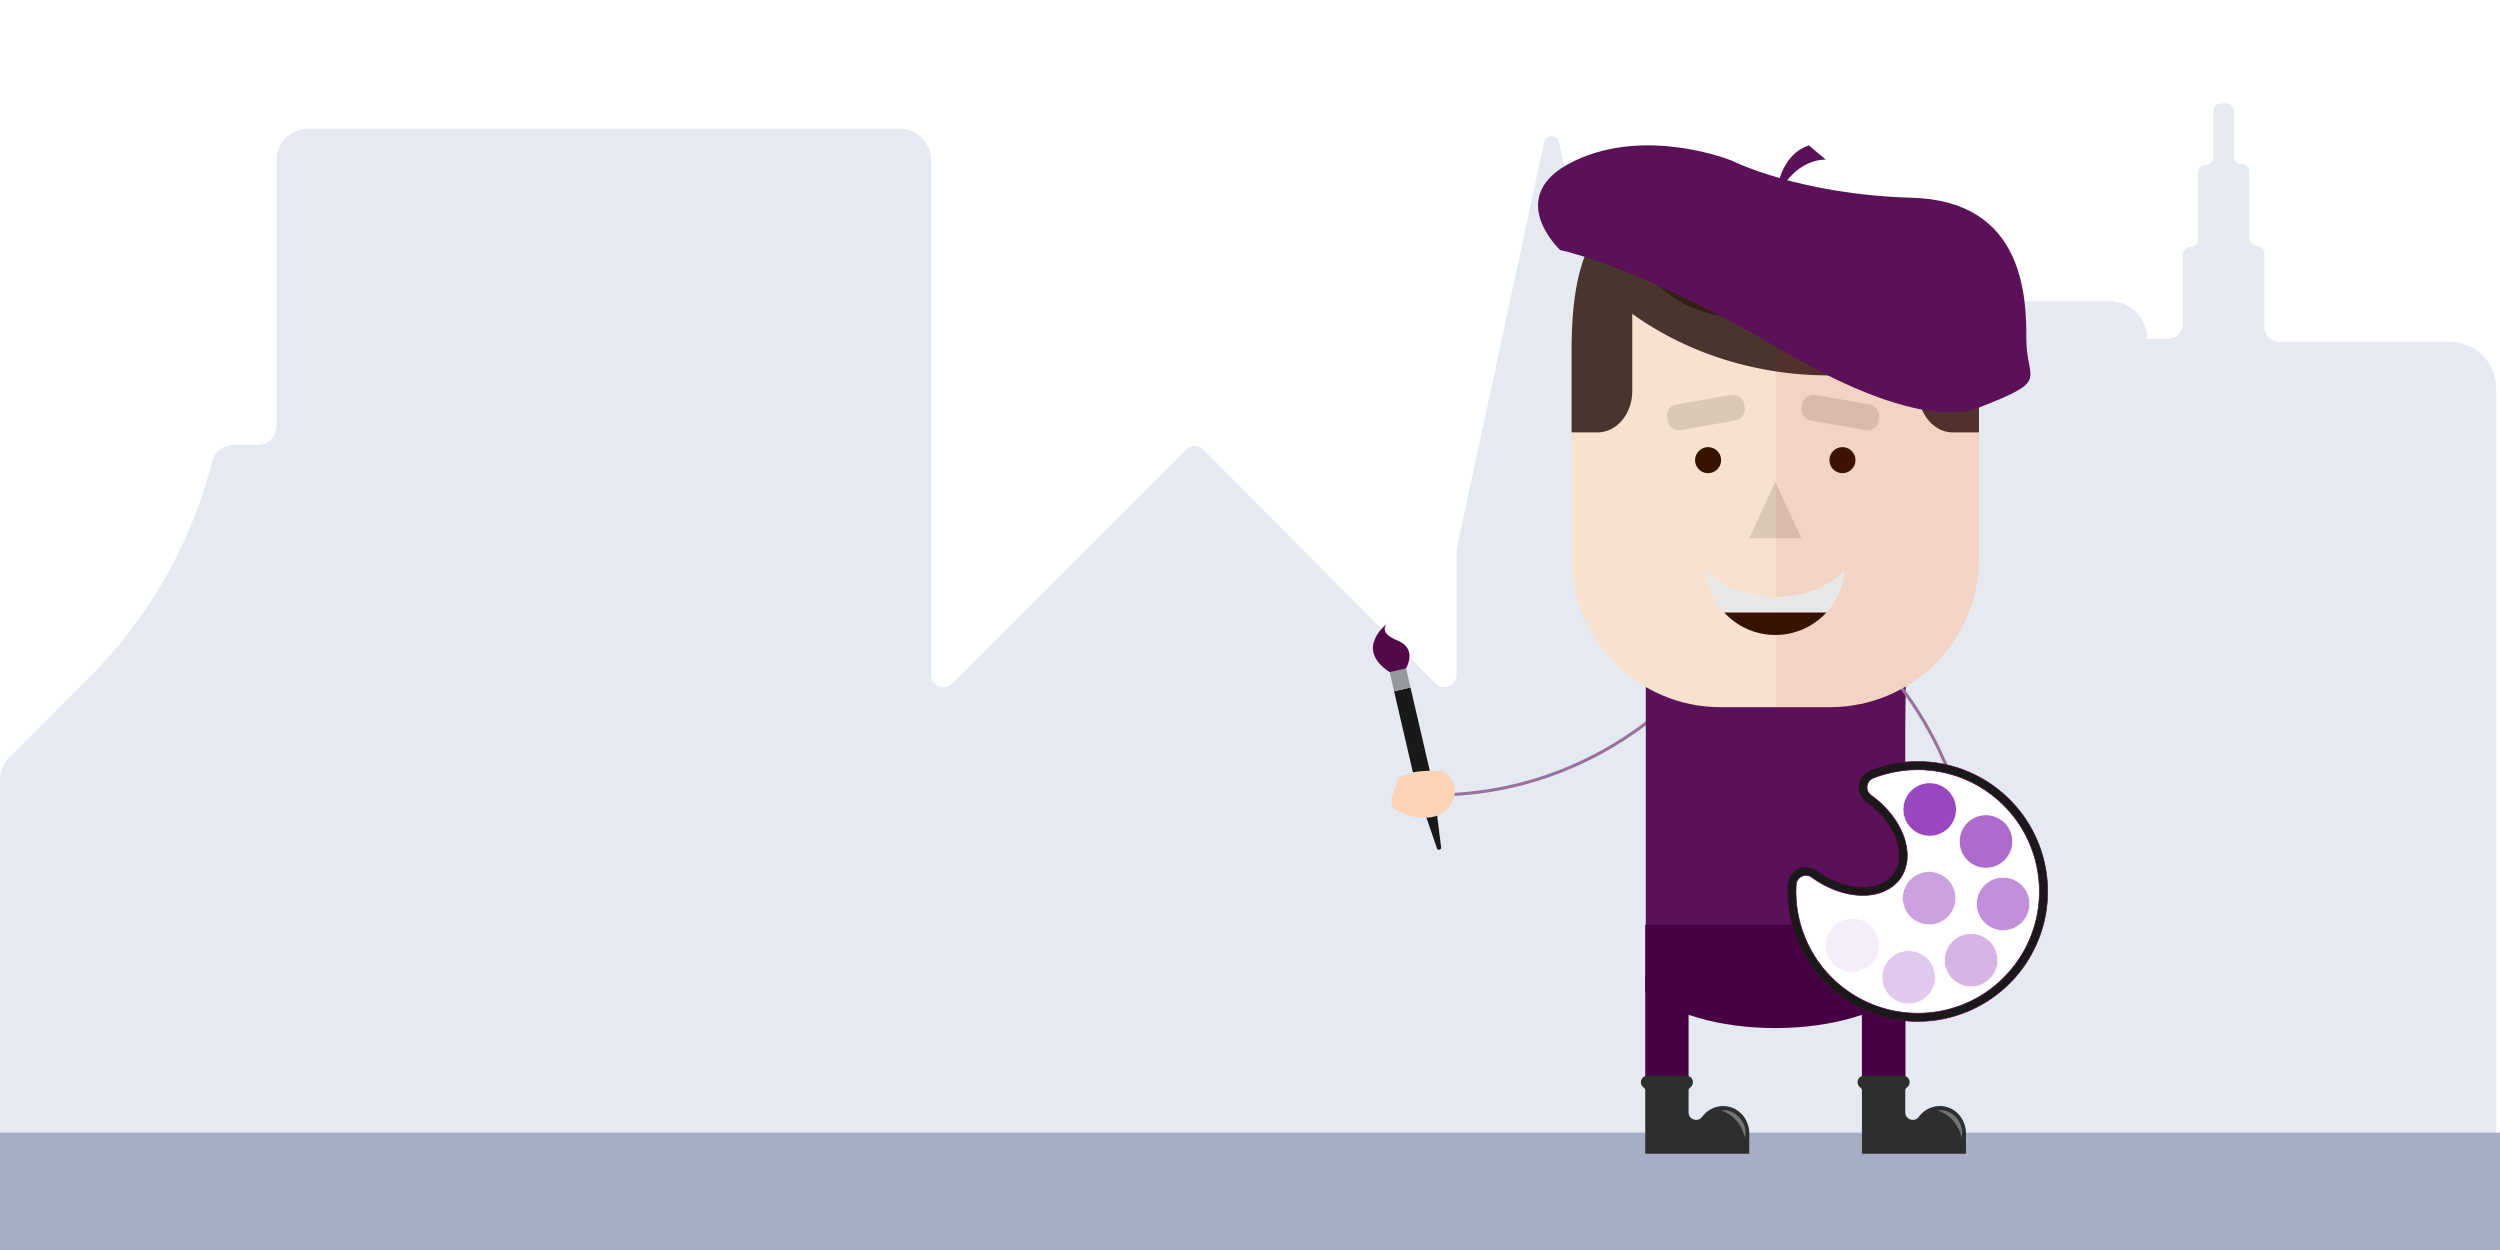 <svg xmlns="http://www.w3.org/2000/svg" xmlns:xlink="http://www.w3.org/1999/xlink" width="4000" height="2000" viewBox="0 0 4000 2000">
  <rect x="0" y="0" width="4000" height="2000" fill="#808080" stroke="none"/>
  <defs>
    <clipPath id="clip-path">
      <rect id="Rectangle_343" data-name="Rectangle 343" width="5201.57" height="2167.436" fill="none"/>
    </clipPath>
    <clipPath id="clip-path-2">
      <rect id="Rectangle_454" data-name="Rectangle 454" width="1084.155" height="1613.43" fill="none"/>
    </clipPath>
    <clipPath id="clip-path-4">
      <rect id="Rectangle_447" data-name="Rectangle 447" width="83.211" height="90.15" fill="none"/>
    </clipPath>
    <clipPath id="clip-path-5">
      <rect id="Rectangle_448" data-name="Rectangle 448" width="124.504" height="57.009" fill="none"/>
    </clipPath>
    <clipPath id="clip-path-7">
      <rect id="Rectangle_450" data-name="Rectangle 450" width="325.042" height="810.993" fill="none"/>
    </clipPath>
    <clipPath id="clip-path-8">
      <path id="Path_1274" data-name="Path 1274" d="M15.362,92.575C8.248,94.223,2.746,96.823,2.929,98.434l-.009.009,7.123,30.688,26.2-6.079L29.122,92.364h-.009c-.266-.732-1.776-1.089-4.065-1.089a45.073,45.073,0,0,0-9.686,1.3" transform="translate(-2.92 -91.275)" fill="none"/>
    </clipPath>
    <linearGradient id="linear-gradient" x1="-0.551" y1="17.583" x2="-0.329" y2="17.583" gradientUnits="objectBoundingBox">
      <stop offset="0" stop-color="#dedad7"/>
      <stop offset="0" stop-color="#d7d1ce"/>
      <stop offset="0.053" stop-color="#c9c4c2"/>
      <stop offset="0.151" stop-color="#a6a2a3"/>
      <stop offset="0.264" stop-color="#77747a"/>
      <stop offset="0.522" stop-color="#f0f1f1"/>
      <stop offset="0.576" stop-color="#e2e3e3"/>
      <stop offset="0.678" stop-color="#bfbec0"/>
      <stop offset="0.815" stop-color="#878488"/>
      <stop offset="0.876" stop-color="#6c686d"/>
      <stop offset="1" stop-color="#c6c8ca"/>
      <stop offset="1" stop-color="#96989b"/>
    </linearGradient>
    <clipPath id="clip-Kunstner_Masterbillede">
      <rect width="4000" height="2000"/>
    </clipPath>
  </defs>
  <g id="Kunstner_Masterbillede" data-name="Kunstner – Masterbillede" clip-path="url(#clip-Kunstner_Masterbillede)">
    <rect width="4000" height="2000" fill="#fff"/>
    <g id="Group_1332" data-name="Group 1332" transform="translate(-664.439)">
      <g id="Group_1331" data-name="Group 1331">
        <g id="Group_1763" data-name="Group 1763">
          <path id="Path_990" data-name="Path 990" d="M50.971,1818.538V1083.121a52.237,52.237,0,0,1,15.3-36.933L192.245,920.212c94.18-94.172,162.463-211.355,196.211-340.191.535-2.058,1.045-4.035,1.515-5.923a36.471,36.471,0,0,1,35.418-27.623h37.946a30.189,30.189,0,0,0,30.191-30.191V90.769A50.423,50.423,0,0,1,543.95,40.344h946.142a50.429,50.429,0,0,1,50.432,50.424V914.4c0,17.567,21.238,26.367,33.652,13.945l374.394-374.394a19.711,19.711,0,0,1,27.93.057l371.29,374.037c12.4,12.487,33.708,3.711,33.708-13.888V724.422a100.686,100.686,0,0,1,2.244-21.124l137.7-640.736c2.8-13.046,21.424-13.046,24.228,0l137.7,640.736a100.621,100.621,0,0,1,2.244,21.124V883.157a88.15,88.15,0,0,0,88.152,88.151,98.04,98.04,0,0,0,98.045-98.037V376.525a60,60,0,0,1,59.994-59.994h494.446a60,60,0,0,1,59.994,59.994h33.619a23.792,23.792,0,0,0,23.8-23.79V241.79a12.153,12.153,0,0,1,12.154-12.154,12.154,12.154,0,0,0,12.155-12.154V110.426a12.148,12.148,0,0,1,12.154-12.154,12.159,12.159,0,0,0,12.154-12.154V12.154A12.154,12.154,0,0,1,3604.435,0h8.791a12.159,12.159,0,0,1,12.155,12.154V85.08a12.153,12.153,0,0,0,12.154,12.154,12.159,12.159,0,0,1,12.154,12.154V215.415a12.148,12.148,0,0,0,12.154,12.154A12.159,12.159,0,0,1,3674,239.724V357.9a23.785,23.785,0,0,0,23.79,23.79H3971.13a73.71,73.71,0,0,1,73.7,73.7V1834.582Z" transform="translate(613.468 165.418)" fill="#e5e9f2"/>
        </g>
      </g>
    </g>
    <rect id="Rectangle_344" data-name="Rectangle 344" width="4000" height="187.822" transform="translate(0 1812.178)" fill="#a6aec6"/>
    <g id="Group_1774" data-name="Group 1774" transform="translate(2196.701 232.57)">
      <g id="Group_1504" data-name="Group 1504" clip-path="url(#clip-path-2)">
        <g id="Group_1499" data-name="Group 1499">
          <g id="Group_1498" data-name="Group 1498" clip-path="url(#clip-path-2)">
            <path id="Path_1250" data-name="Path 1250" d="M423.664,90.911S282.574,285.8,13.314,297.459" transform="translate(108.577 741.388)" fill="none" stroke="#99729c" stroke-miterlimit="10" stroke-width="5"/>
            <path id="Path_1251" data-name="Path 1251" d="M463.739,93.027v-.11H47.685V578.311H462.869V169.619Z" transform="translate(388.879 757.751)" fill="#5a1158"/>
            <rect id="Rectangle_443" data-name="Rectangle 443" width="416.053" height="89.042" transform="translate(435.7 1247.015)" fill="#460144"/>
            <path id="Path_1252" data-name="Path 1252" d="M463.644,145.179H47.591v24.49c39.7,34.936,117.945,58.721,208.031,58.721S423.948,204.6,463.644,169.669Z" transform="translate(388.109 1183.948)" fill="#460144"/>
            <rect id="Rectangle_444" data-name="Rectangle 444" width="69.341" height="159.491" transform="translate(435.7 1336.058)" fill="#460144"/>
            <rect id="Rectangle_445" data-name="Rectangle 445" width="69.341" height="159.491" transform="translate(782.413 1336.058)" fill="#520849"/>
            <rect id="Rectangle_446" data-name="Rectangle 446" width="69.341" height="159.491" transform="translate(782.413 1336.058)" fill="#460144" stroke="#005fab" stroke-miterlimit="10" stroke-width="0"/>
            <path id="Path_1253" data-name="Path 1253" d="M85.462,87.184S270.12,241.429,263.107,510.854" transform="translate(696.951 710.994)" fill="none" stroke="#99729c" stroke-miterlimit="10" stroke-width="5"/>
            <path id="Path_1254" data-name="Path 1254" d="M219.925,211.278a41.566,41.566,0,0,0-36.987,16.809l-.174.238c-6.94,9.338-21.78,4.431-21.78-7.205V186.284a6.044,6.044,0,0,1,2.609-4.889,10.291,10.291,0,0,0,4.321-8.4,10.4,10.4,0,0,0-10.4-10.4H95.1a10.372,10.372,0,0,0-6.079,18.8,6.029,6.029,0,0,1,2.618,4.889V286.871a.535.535,0,0,0,.54.54H257.516a.535.535,0,0,0,.54-.54V254.664c0-21.991-16.214-41.61-38.131-43.386" transform="translate(690.769 1326.018)" fill="#2e2e2d"/>
            <path id="Path_1255" data-name="Path 1255" d="M136.848,212.06c0-21.99-16.214-41.61-38.131-43.386" transform="translate(805.046 1375.552)" fill="#2e2e2d"/>
            <path id="Path_1256" data-name="Path 1256" d="M136.848,212.443c-2.783-10.492-6.967-19.464-13.366-26.879-6.317-7.489-14.52-12.881-24.764-16.507a28.988,28.988,0,0,1,16.369,2,36.536,36.536,0,0,1,13.659,10.007c7.361,8.642,10.895,20.727,8.1,31.384" transform="translate(805.046 1375.169)" fill="#757474"/>
            <path id="Path_1257" data-name="Path 1257" d="M182.054,211.278a41.566,41.566,0,0,0-36.987,16.809l-.174.238c-6.94,9.338-21.78,4.431-21.78-7.205V186.284a6.044,6.044,0,0,1,2.609-4.889,10.292,10.292,0,0,0,4.321-8.4,10.4,10.4,0,0,0-10.4-10.4H57.233a10.372,10.372,0,0,0-6.079,18.8,6.029,6.029,0,0,1,2.618,4.889V286.871a.535.535,0,0,0,.54.54H219.645a.535.535,0,0,0,.54-.54V254.664c0-21.991-16.214-41.61-38.131-43.386" transform="translate(381.927 1326.018)" fill="#2e2e2d"/>
            <path id="Path_1258" data-name="Path 1258" d="M98.977,212.06c0-21.99-16.214-41.61-38.131-43.386" transform="translate(496.205 1375.552)" fill="#2e2e2d"/>
            <path id="Path_1259" data-name="Path 1259" d="M98.977,212.443c-2.783-10.492-6.967-19.464-13.366-26.879-6.317-7.489-14.52-12.881-24.764-16.507a28.988,28.988,0,0,1,16.369,2,36.535,36.535,0,0,1,13.659,10.007c7.361,8.642,10.895,20.727,8.1,31.384" transform="translate(496.205 1375.169)" fill="#757474"/>
            <path id="Path_1260" data-name="Path 1260" d="M447.93,808.515H273.315c-131.778,0-238.6-106.822-238.6-238.6V200.3c0-104.5,84.712-189.208,189.217-189.208h273.38C601.818,11.088,686.53,95.8,686.53,200.3V569.915c0,131.779-106.822,238.6-238.6,238.6" transform="translate(283.104 90.424)" fill="#f8e2cf"/>
            <path id="Path_1261" data-name="Path 1261" d="M97.9,73.545a20.8,20.8,0,1,1-20.8-20.8,20.8,20.8,0,0,1,20.8,20.8" transform="translate(459.148 430.14)" fill="#361300"/>
            <path id="Path_1262" data-name="Path 1262" d="M121.391,73.545a20.8,20.8,0,1,1-20.809-20.8,20.806,20.806,0,0,1,20.809,20.8" transform="translate(650.621 430.14)" fill="#361300"/>
            <g id="Group_1488" data-name="Group 1488" transform="translate(602.12 538.356)" opacity="0.13">
              <g id="Group_1487" data-name="Group 1487">
                <g id="Group_1486" data-name="Group 1486" clip-path="url(#clip-path-4)">
                  <path id="Path_1263" data-name="Path 1263" d="M107.37,58.8l41.6,90.141h-83.2Z" transform="translate(-65.765 -58.801)" fill="#161615"/>
                </g>
              </g>
            </g>
            <g id="Group_1491" data-name="Group 1491" transform="translate(685.486 398.906)" opacity="0.13">
              <g id="Group_1490" data-name="Group 1490">
                <g id="Group_1489" data-name="Group 1489" clip-path="url(#clip-path-5)">
                  <path id="Path_1264" data-name="Path 1264" d="M177.43,100.306,89.6,84.816A17.8,17.8,0,0,1,75.15,64.18l1.035-5.887A17.818,17.818,0,0,1,96.829,43.847l87.825,15.49A17.81,17.81,0,0,1,199.11,79.973l-1.044,5.887a17.809,17.809,0,0,1-20.636,14.447" transform="translate(-74.873 -43.572)" fill="#161615"/>
                </g>
              </g>
            </g>
            <g id="Group_1494" data-name="Group 1494" transform="translate(470.526 398.906)" opacity="0.13">
              <g id="Group_1493" data-name="Group 1493">
                <g id="Group_1492" data-name="Group 1492" clip-path="url(#clip-path-5)">
                  <path id="Path_1265" data-name="Path 1265" d="M161.174,84.817,73.34,100.307A17.82,17.82,0,0,1,52.7,85.851L51.67,79.964A17.813,17.813,0,0,1,66.116,59.329L153.95,43.848a17.809,17.809,0,0,1,20.636,14.447l1.035,5.887a17.813,17.813,0,0,1-14.447,20.636" transform="translate(-51.395 -43.564)" fill="#161615"/>
                </g>
              </g>
            </g>
            <path id="Path_1266" data-name="Path 1266" d="M533.741,9.606H187.514c-119.785,0-152.8,97.776-152.8,240.98v130.35h41.61c30.633,0,55.471-29.69,55.471-66.32V191.206c85.728,61.559,195.635,98.536,315.512,98.536A565.069,565.069,0,0,0,589.45,271.671v42.947c0,36.63,24.838,66.32,55.48,66.32h41.592V250.586c0-143.2-33-240.98-152.78-240.98" transform="translate(283.104 78.338)" fill="#49352d"/>
            <path id="Path_1267" data-name="Path 1267" d="M421.3,229.644c-2.829-20.233-6.28-40.09-12.643-59.078a264.472,264.472,0,0,0-24.664-53.933c-20.837-33.132-49.685-61.7-85.271-76.445a146.272,146.272,0,0,0-55.608-12.552c-20.1-.732-40.566-.732-60.826-1.639-40.621-1.337-81.233-3.332-121.854-7.141,40.621-3.809,81.233-5.8,121.854-7.141,20.361-.806,40.52-1.126,61.037-1.419,21.505-.174,42.9,4.816,62.639,13.092,19.555,8.707,37.756,20.59,52.825,35.577a213.885,213.885,0,0,1,37.573,50.628c9.869,18.548,16.433,38.525,20.947,58.693a237.556,237.556,0,0,1,3.992,61.357" transform="translate(492.82 83.936)" fill="#341e13"/>
            <path id="Path_1268" data-name="Path 1268" d="M153.281,85.56A197.7,197.7,0,0,0,199.4,87.822c-11.242-19.445-31.823-38.4-57.778-51.067-36.95-18.036-73.561-17.862-91.908-1.813,27.1,25.332,62.969,43.8,103.562,50.619" transform="translate(405.463 188.049)" fill="#341e13"/>
            <g id="Group_1497" data-name="Group 1497" transform="translate(644.592 87.944)" opacity="0.07">
              <g id="Group_1496" data-name="Group 1496">
                <g id="Group_1495" data-name="Group 1495" clip-path="url(#clip-path-7)">
                  <path id="Path_1269" data-name="Path 1269" d="M395.451,582V212.382a189.645,189.645,0,0,0-3.607-36.584C380.573,69.068,340.685,9.606,242.661,9.606H70.408V820.6H156.85c131.778,0,238.6-106.822,238.6-238.6" transform="translate(-70.408 -9.606)" fill="#ae0018"/>
                </g>
              </g>
            </g>
            <path id="Path_1270" data-name="Path 1270" d="M58.2,74.328a111.008,111.008,0,0,0,29.2,67.006h163.5a111.008,111.008,0,0,0,29.2-67.006C254.123,100,214.115,116.505,169.146,116.505S84.159,100,58.2,74.328" transform="translate(474.586 606.152)" fill="#e8e8e8"/>
            <path id="Path_1271" data-name="Path 1271" d="M142.893,117.562a110.819,110.819,0,0,0,81.755-35.915H61.413a110.509,110.509,0,0,0,81.48,35.915" transform="translate(500.829 665.839)" fill="#361300"/>
            <path id="Path_1272" data-name="Path 1272" d="M109.914,141.745s-20.691,63.683-.11,75.612,32.794,24.316,45.263,9.9,37.957-57.229,9.8-85.426-54.949-.082-54.949-.082" transform="translate(821.104 1054.203)" fill="#fdd3b8"/>
            <path id="Path_1273" data-name="Path 1273" d="M72.6,352.92c.916,2.673,6.811,1.3,6.454-1.5L66.859,254.035,29.9,94.746,3.7,100.825,40.657,260.115Z" transform="translate(30.158 772.662)" fill="#1a1818"/>
          </g>
        </g>
        <g id="Group_1501" data-name="Group 1501" transform="translate(26.733 835.631)">
          <g id="Group_1500" data-name="Group 1500" clip-path="url(#clip-path-8)">
            <rect id="Rectangle_452" data-name="Rectangle 452" width="41.191" height="44.45" transform="translate(-8.512 1.935) rotate(-13.066)" fill="url(#linear-gradient)"/>
          </g>
        </g>
        <g id="Group_1503" data-name="Group 1503">
          <g id="Group_1502" data-name="Group 1502" clip-path="url(#clip-path-2)">
            <path id="Path_1275" data-name="Path 1275" d="M52.924,154.881s19.043-31.374-13.467-44.375-16.873-26.9-16.873-26.9-53.475,39.8,4.147,77.351" transform="translate(0.002 681.839)" fill="#520849"/>
            <path id="Path_1276" data-name="Path 1276" d="M85.159,109.719S18.373,104.858,11.717,127.7s-15.765,37.655,1.218,46.316,64.644,23.162,85.289-10.922-13.064-53.374-13.064-53.374" transform="translate(26.332 891.235)" fill="#fdd3b8"/>
            <path id="Path_1277" data-name="Path 1277" d="M392.537,146.626a201.134,201.134,0,0,0-191.47-24.343,22.3,22.3,0,0,0-4.825,38.909c.11.073.22.156.33.238C245.213,196.622,265.1,252.148,241,285.463s-83.064,31.786-131.705-3.4l-.33-.247a22.3,22.3,0,0,0-35.449,16.763,201.127,201.127,0,0,0,83.018,174.24c90.077,65.166,215.923,44.979,281.1-45.1s44.979-215.932-45.1-281.1" transform="translate(597.102 884.045)" fill="#fff"/>
            <path id="Path_1278" data-name="Path 1278" d="M265.088,522.946h-.009A207.982,207.982,0,0,1,72.812,304.085a28.516,28.516,0,0,1,9.649-20.041,29.262,29.262,0,0,1,21.331-7.2,28.9,28.9,0,0,1,14.923,5.511l.311.229c20.855,15.088,44.585,24.288,66.814,25.918,24.435,1.776,44.732-5.887,55.69-21.038,10.345-14.3,11.838-33.91,4.2-55.233-7.947-22.192-24.691-43.359-47.149-59.6l-.32-.229a28.89,28.89,0,0,1,6.28-50.4,210.077,210.077,0,0,1,91.2-13.778,207.924,207.924,0,1,1-30.66,414.717M102.832,289.986a15.991,15.991,0,0,0-11.664,3.955,15.242,15.242,0,0,0-5.2,10.858A194.805,194.805,0,0,0,266.04,509.809h.009a193.652,193.652,0,0,0,172.125-80.08c62.932-86.992,43.368-208.965-43.624-271.9a194.2,194.2,0,0,0-99.763-36.456,196.8,196.8,0,0,0-85.445,12.9,15.711,15.711,0,0,0-3.378,27.429l.348.247c24.591,17.8,42.992,41.18,51.827,65.843,9.146,25.534,7.04,49.465-5.923,67.391-13.705,18.942-38.25,28.582-67.336,26.458-24.636-1.794-50.765-11.874-73.57-28.381l-.348-.247a15.6,15.6,0,0,0-8.13-3.03" transform="translate(591.225 878.186)" fill="#1a1818"/>
            <path id="Path_1279" data-name="Path 1279" d="M265.088,522.946h-.009A207.982,207.982,0,0,1,72.812,304.085a28.516,28.516,0,0,1,9.649-20.041,29.262,29.262,0,0,1,21.331-7.2,28.9,28.9,0,0,1,14.923,5.511l.311.229c20.855,15.088,44.585,24.288,66.814,25.918,24.435,1.776,44.732-5.887,55.69-21.038,10.345-14.3,11.838-33.91,4.2-55.233-7.947-22.192-24.691-43.359-47.149-59.6l-.32-.229a28.89,28.89,0,0,1,6.28-50.4,210.077,210.077,0,0,1,91.2-13.778,207.924,207.924,0,1,1-30.66,414.717ZM102.832,289.986a15.991,15.991,0,0,0-11.664,3.955,15.242,15.242,0,0,0-5.2,10.858A194.805,194.805,0,0,0,266.04,509.809h.009a193.652,193.652,0,0,0,172.125-80.08c62.932-86.992,43.368-208.965-43.624-271.9a194.2,194.2,0,0,0-99.763-36.456,196.8,196.8,0,0,0-85.445,12.9,15.711,15.711,0,0,0-3.378,27.429l.348.247c24.591,17.8,42.992,41.18,51.827,65.843,9.146,25.534,7.04,49.465-5.923,67.391-13.705,18.942-38.25,28.582-67.336,26.458-24.636-1.794-50.765-11.874-73.57-28.381l-.348-.247A15.6,15.6,0,0,0,102.832,289.986Z" transform="translate(591.225 878.186)" fill="none" stroke="#520849" stroke-miterlimit="10" stroke-width="1"/>
            <path id="Path_1280" data-name="Path 1280" d="M177.647,157.069a42.551,42.551,0,1,1-39.34-45.537,42.553,42.553,0,0,1,39.34,45.537" transform="translate(755.623 908.612)" fill="#9946c1"/>
            <path id="Path_1281" data-name="Path 1281" d="M177.647,157.069a42.551,42.551,0,1,1-39.34-45.537A42.553,42.553,0,0,1,177.647,157.069Z" transform="translate(755.623 908.612)" fill="none" stroke="#fff" stroke-miterlimit="10" stroke-width="1"/>
            <path id="Path_1282" data-name="Path 1282" d="M93.882,145.5A42.551,42.551,0,1,1,89.5,205.515,42.542,42.542,0,0,1,93.882,145.5" transform="translate(645.456 1102.171)" fill="#9946c1" opacity="0.1"/>
            <path id="Path_1283" data-name="Path 1283" d="M93.882,145.5A42.551,42.551,0,1,1,89.5,205.515,42.542,42.542,0,0,1,93.882,145.5Z" transform="translate(645.456 1102.171)" fill="none" stroke="#fff" stroke-miterlimit="10" stroke-width="1" opacity="0.1"/>
            <path id="Path_1284" data-name="Path 1284" d="M89.1,180.2a42.547,42.547,0,1,1,39.33,45.537A42.539,42.539,0,0,1,89.1,180.2" transform="translate(725.635 1147.8)" fill="#9946c1" opacity="0.3"/>
            <path id="Path_1285" data-name="Path 1285" d="M89.1,180.2a42.547,42.547,0,1,1,39.33,45.537A42.539,42.539,0,0,1,89.1,180.2Z" transform="translate(725.635 1147.8)" fill="none" stroke="#fff" stroke-miterlimit="10" stroke-width="1"/>
            <path id="Path_1286" data-name="Path 1286" d="M110.24,208.117a42.551,42.551,0,1,1,60.012,4.385,42.542,42.542,0,0,1-60.012-4.385" transform="translate(814.59 1123.381)" fill="#9946c1" opacity="0.4"/>
            <path id="Path_1287" data-name="Path 1287" d="M110.24,208.117a42.551,42.551,0,1,1,60.012,4.385A42.542,42.542,0,0,1,110.24,208.117Z" transform="translate(814.59 1123.381)" fill="none" stroke="#fff" stroke-miterlimit="10" stroke-width="1"/>
            <path id="Path_1288" data-name="Path 1288" d="M144.937,212.911a42.551,42.551,0,1,1,45.537-39.339,42.553,42.553,0,0,1-45.537,39.339" transform="translate(860.219 1043.204)" fill="#9946c1" opacity="0.6"/>
            <path id="Path_1289" data-name="Path 1289" d="M144.937,212.911a42.551,42.551,0,1,1,45.537-39.339A42.553,42.553,0,0,1,144.937,212.911Z" transform="translate(860.219 1043.204)" fill="none" stroke="#fff" stroke-miterlimit="10" stroke-width="1"/>
            <path id="Path_1290" data-name="Path 1290" d="M132.018,211.905a42.551,42.551,0,1,1,45.537-39.339,42.553,42.553,0,0,1-45.537,39.339" transform="translate(754.863 1035)" fill="#9946c1" opacity="0.5"/>
            <path id="Path_1291" data-name="Path 1291" d="M132.018,211.905a42.551,42.551,0,1,1,45.537-39.339A42.553,42.553,0,0,1,132.018,211.905Z" transform="translate(754.863 1035)" fill="none" stroke="#fff" stroke-miterlimit="10" stroke-width="1"/>
            <path id="Path_1292" data-name="Path 1292" d="M172.853,191.762a42.551,42.551,0,1,1,4.385-60.012,42.542,42.542,0,0,1-4.385,60.012" transform="translate(835.8 954.245)" fill="#9946c1" opacity="0.8"/>
            <path id="Path_1293" data-name="Path 1293" d="M172.853,191.762a42.551,42.551,0,1,1,4.385-60.012A42.542,42.542,0,0,1,172.853,191.762Z" transform="translate(835.8 954.245)" fill="none" stroke="#fff" stroke-miterlimit="10" stroke-width="1"/>
            <path id="Path_1294" data-name="Path 1294" d="M64.289,167.617S-29.194,80.085,87.515,24.642s251.829,0,251.829,0S446.194,78.785,627.208,83.811,810.182,245.527,810.182,310.592c0,67.107,38.9,64.2-73.378,107.957,0,0-78.414,50.271-314.249-88.658S64.289,167.617,64.289,167.617" transform="translate(235.302 0.004)" fill="#5a1158"/>
            <path id="Path_1295" data-name="Path 1295" d="M70.408,87.944S70.811,17.926,123.334,0l27.09,22.924S99.183,18.74,70.408,87.944" transform="translate(574.184)" fill="#5a1158"/>
          </g>
        </g>
      </g>
    </g>
  </g>
</svg>
